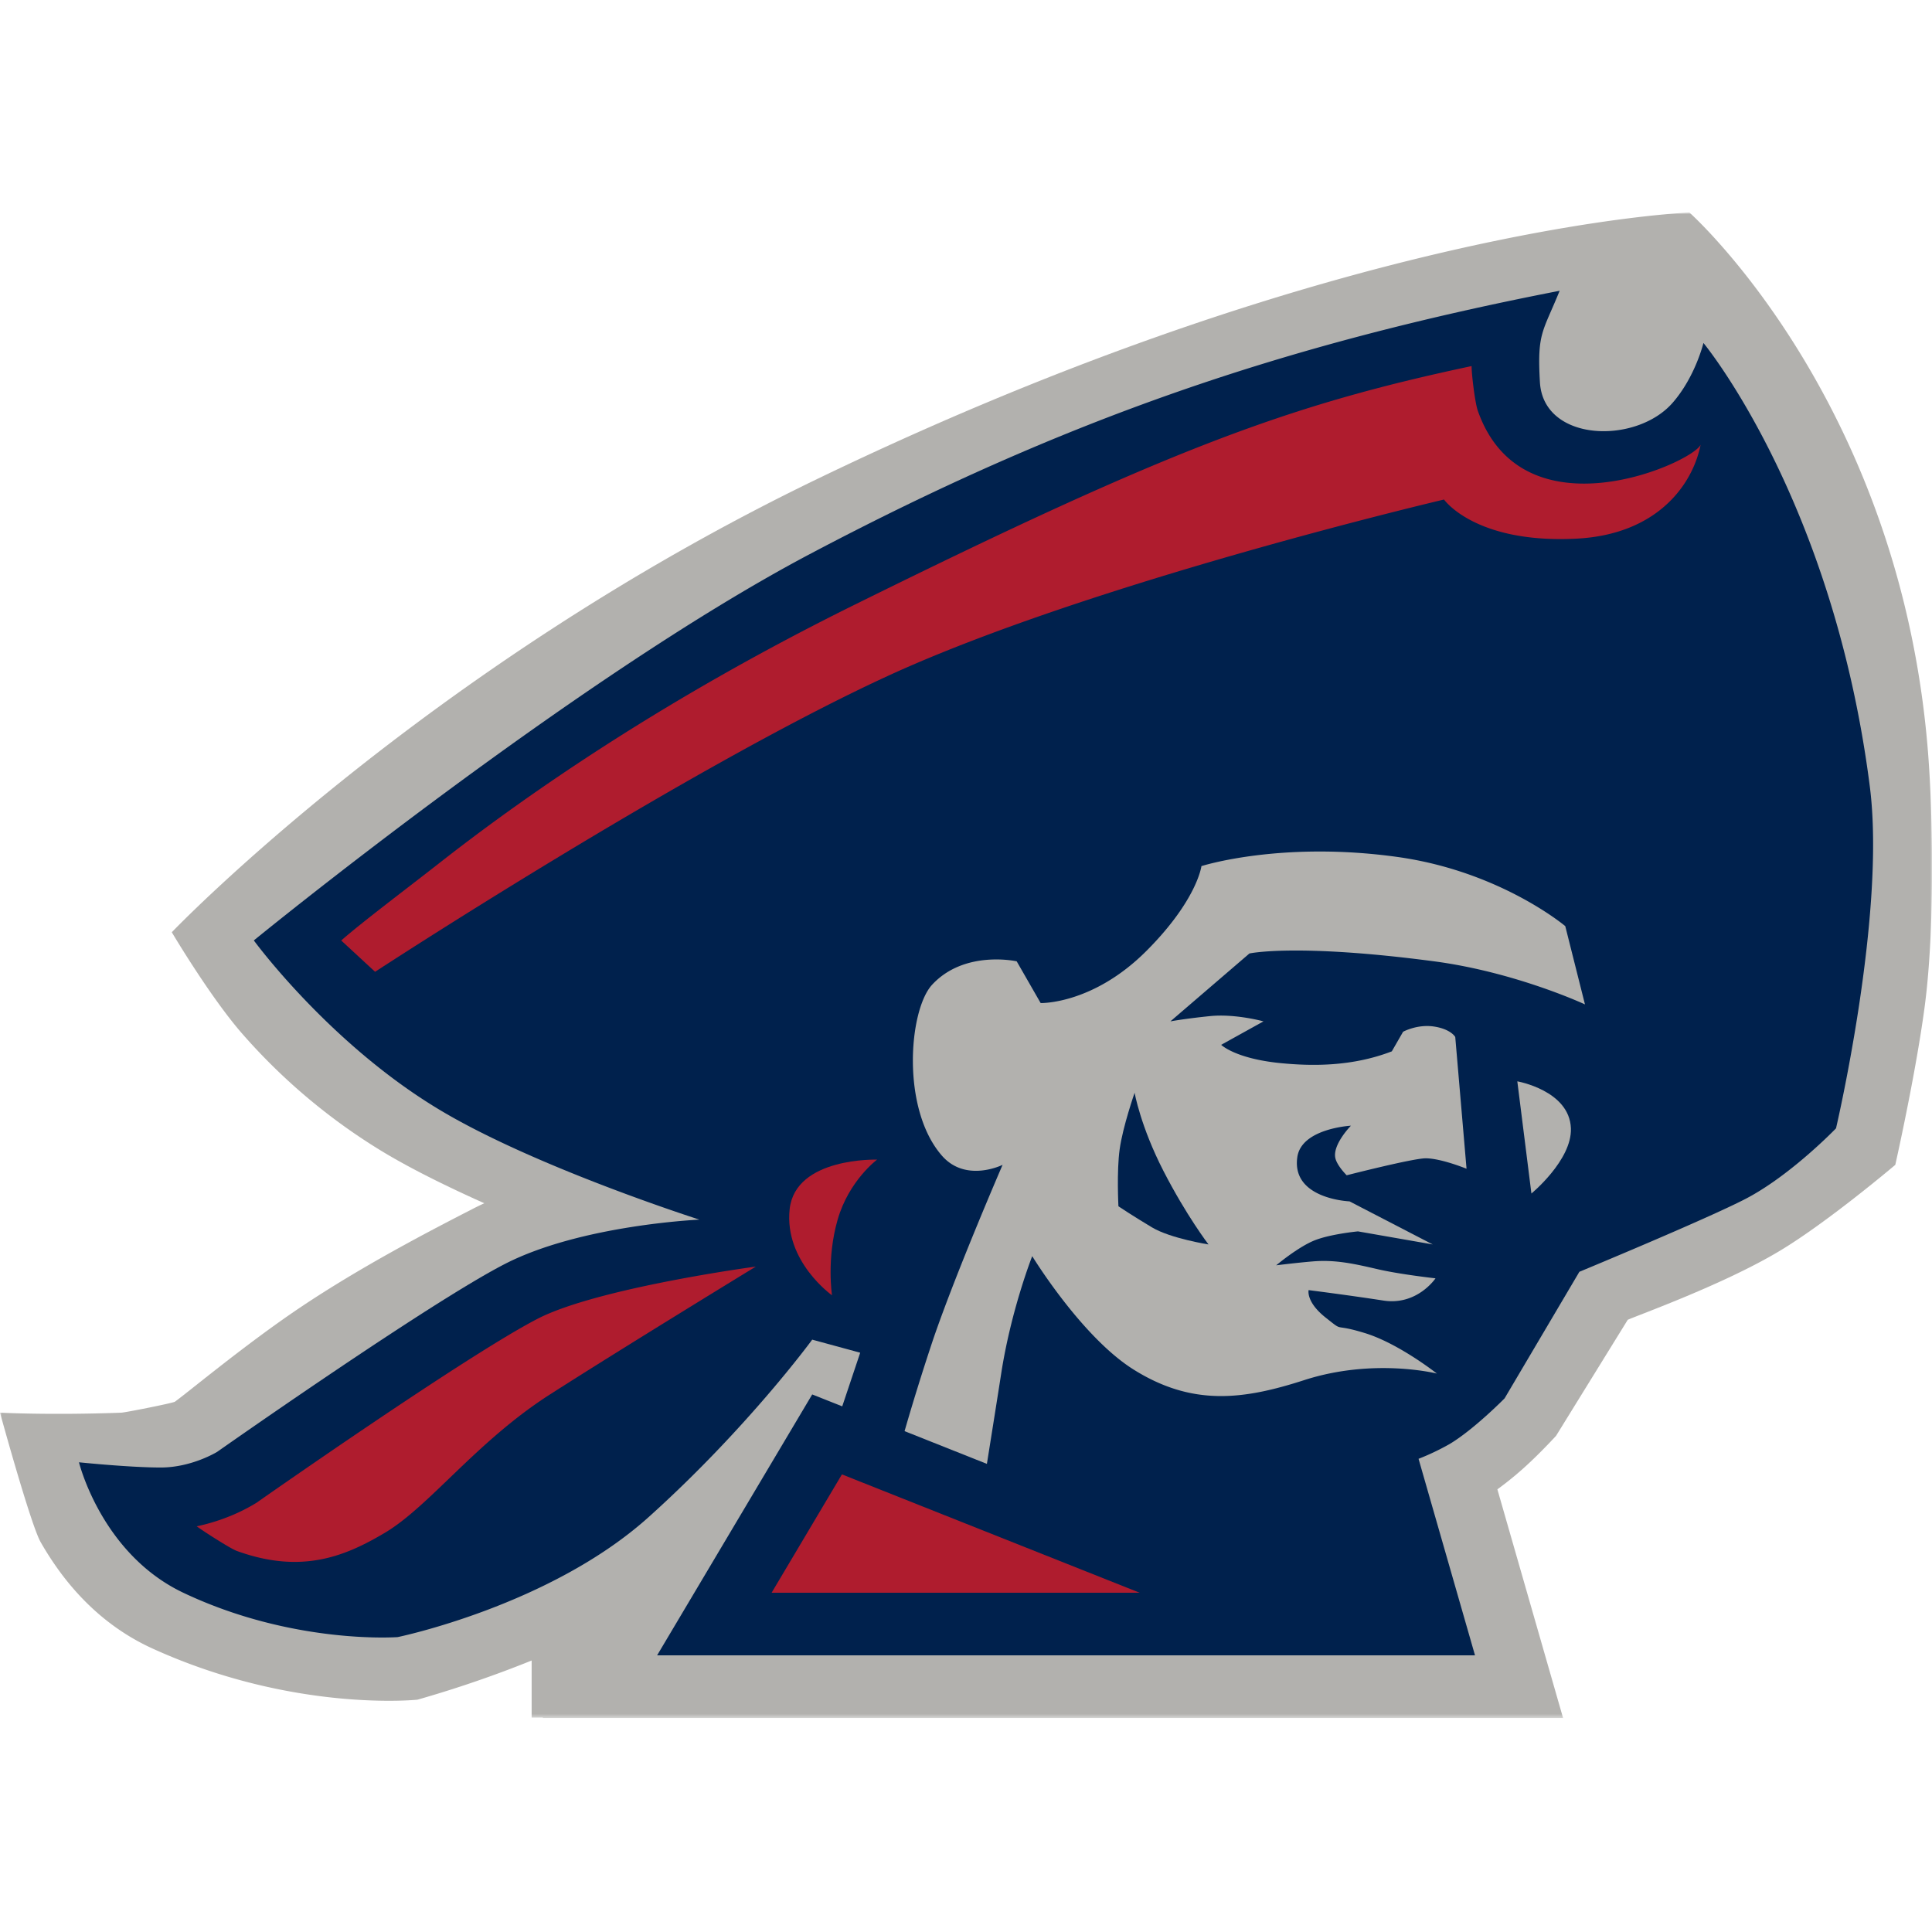 <svg xmlns="http://www.w3.org/2000/svg" fill="none" viewBox="0 0 500 500">
 <mask id="10074a" width="500" height="390" x="0" y="55" maskUnits="userSpaceOnUse" style="mask-type:luminance">
  <path fill="#fff" d="M0 55h500v389.6H0z"/>
 </mask>
 <g mask="url(#10074a)">
  <path fill="#B2B1AE" fill-rule="evenodd" d="M140.5 444.5h-2.91v-14.76a296 296 0 0 1-29.56 10.14s-32.12 3.38-68.64-13.28c-15.07-6.89-23.84-18.71-28.87-27.5C7.95 394.6 0 365.6 0 365.6s13.14.68 31.38 0c.96-.03 12.47-2.3 13.84-2.81 3.03-2.13 18.04-14.69 32.15-24.2 15.9-10.71 33.78-19.99 44.77-25.63a69 69 0 0 1 3.2-1.56c-9.28-4.15-18.53-8.68-26.1-13.22a155 155 0 0 1-36.3-30.37c-8.39-9.5-18.48-26.55-18.48-26.55s65.21-68.18 167.2-117.38C347.44 58.38 437.22 55 437.22 55s56.2 49.97 62.04 143.82c1.09 17.51 1.24 43.69-1.16 61.72-2.34 17.63-7.6 40.92-7.6 40.92s-17.45 14.8-29.93 22.28c-14.43 8.66-36.53 16.57-39.31 17.82L402.7 371.6s-3.23 3.5-6.23 6.34a86 86 0 0 1-8.95 7.5l17 59.17H140.45l.07-.12Z" clip-rule="evenodd"/>
 </g>
 <path fill="#00214D" fill-rule="evenodd" d="M403.63 75.26c-4.38 10.8-5.84 10.8-5.1 23.63.87 15.52 24.8 16.2 34.3 5.4 5.9-6.72 8.02-15.53 8.02-15.53s33.58 40.51 43.06 114.8c4.23 33.07-8.75 88.45-8.75 88.45s-11.68 12.15-23.36 18.23c-10.06 5.23-43.06 18.9-43.06 18.9l-19.35 32.75s-7.95 8.08-14.23 11.82a62 62 0 0 1-8.04 3.83l14.61 50.86H170.06l40.14-67.52 7.77 3.08 4.65-13.88-12.42-3.38s-16.78 22.96-42.33 45.92c-25.54 22.95-64.96 31.06-64.96 31.06s-27 2.02-55.47-11.48c-21.2-10.06-27-33.76-27-33.76s13.13 1.35 21.16 1.35 14.6-4.05 14.6-4.05 54.74-38.5 74.45-48.62c19.7-10.13 50.36-11.48 50.36-11.48s-42.33-13.5-67.14-28.36c-28.6-17.1-48.18-43.9-48.18-43.9s82.89-67.73 143.79-99.93c66.42-35.1 122.98-54.35 194.15-68.2Z" clip-rule="evenodd"/>
 <path fill="#AF1C2E" fill-rule="evenodd" d="M88.31 243.4c5.18-4.58 17.38-13.76 25.25-19.93 23.64-18.55 59.47-43.2 107.82-67.07 81.72-40.36 112.1-51.6 159.47-61.66-.02 2 .86 9.43 1.61 11.58 11.68 33.09 55.48 13.5 57.66 8.78-2.19 10.8-11.65 23.25-32.11 24.3-26.27 1.35-34.3-10.12-34.3-10.12s-91.97 21.6-144.53 45.92c-52.55 24.3-132.11 76.3-132.11 76.3zm54.02 117.48c-18.98 12.15-31.17 28.93-42.7 35.79-10.22 6.07-21.53 10.8-38.32 4.72-1.74-.63-9-5.33-10.4-6.38a51 51 0 0 0 7.7-2.28 47 47 0 0 0 7.75-3.8c.63-.45 54.5-38.23 72.8-47.65 15.61-8.02 56.45-13.49 56.45-13.49s-34.3 20.94-53.28 33.09" clip-rule="evenodd"/>
 <path fill="#B2B1AE" fill-rule="evenodd" d="M234.1 370.38a597 597 0 0 1 7.49-24.02c6.12-17.78 17.88-44.9 17.88-44.9s-9.48 4.73-15.69-2.36c-10.63-12.16-8.58-37.69-2.56-44.24 8.4-9.1 21.9-6.07 21.9-6.07l6.2 10.8s13.5.4 27.38-13.5c13.14-13.16 14.23-21.94 14.23-21.94s20.46-6.58 50.73-2.37c26.64 3.72 43.43 17.9 43.43 17.9l5.1 20.26s-17.9-8.35-39.04-11.15c-35.76-4.72-47.8-2.03-47.8-2.03l-20.45 17.57s3.65-.69 10.23-1.36c6.56-.67 13.86 1.36 13.86 1.36l-10.95 6.07s3.63 3.57 15.33 4.73c7.94.78 18.38.98 28.83-3.04l2.92-5.07s3.65-2.02 8.03-1.35c4.38.68 5.47 2.7 5.47 2.7l2.92 34.1s-6.57-2.7-10.58-2.7c-3.29 0-20.44 4.39-20.44 4.39s-2.45-2.42-2.92-4.4c-.83-3.5 4.02-8.43 4.02-8.43s-12.77.68-13.87 8.1c-1.6 10.9 13.5 11.48 13.5 11.48l21.54 11.15-19.35-3.38s-7.17.68-11.31 2.36c-4.3 1.75-9.85 6.42-9.85 6.42s5.47-.68 9.48-1.01c5.92-.5 10.95.67 16.79 2.02s14.96 2.36 14.96 2.36-4.74 7.1-13.5 5.75c-8.76-1.36-19.34-2.7-19.34-2.7s-.73 3.03 4.37 7.08c5.12 4.05 1.46 1.35 10.23 4.05s18.6 10.47 18.6 10.47-16.26-4.13-34.3 1.68c-15.69 5.07-28.89 6.85-44.16-2.7-13.5-8.44-26.27-29.37-26.27-29.37s-5.47 13.85-8.03 30.39c-.81 5.24-2.68 17-3.7 23.37l-21.3-8.47Z" clip-rule="evenodd"/>
 <path fill="#AF1C2E" fill-rule="evenodd" d="M227 300.11s-21.17-.68-22.64 12.83c-1.45 13.5 10.96 22.28 10.96 22.28s-1.46-9.45 1.46-19.58 10.21-15.53 10.21-15.53Z" clip-rule="evenodd"/>
 <path fill="#00214D" fill-rule="evenodd" d="M293.64 282.8s-3.06 8.77-3.87 14.61c-.8 5.71-.32 14.78-.32 14.78s3.92 2.62 8.71 5.47c4.8 2.86 14.6 4.4 14.6 4.4s-5.71-7.44-11.65-19c-5.95-11.58-7.47-20.25-7.47-20.25Z" clip-rule="evenodd"/>
 <path fill="#B2B1AE" fill-rule="evenodd" d="m392.68 279.85 3.65 29.03s10.52-8.66 10.22-16.87c-.37-9.8-13.87-12.16-13.87-12.16" clip-rule="evenodd"/>
 <path fill="#AF1C2E" fill-rule="evenodd" d="M294.95 412.2h-95.26l18.2-30.63z" clip-rule="evenodd"/>
</svg>
